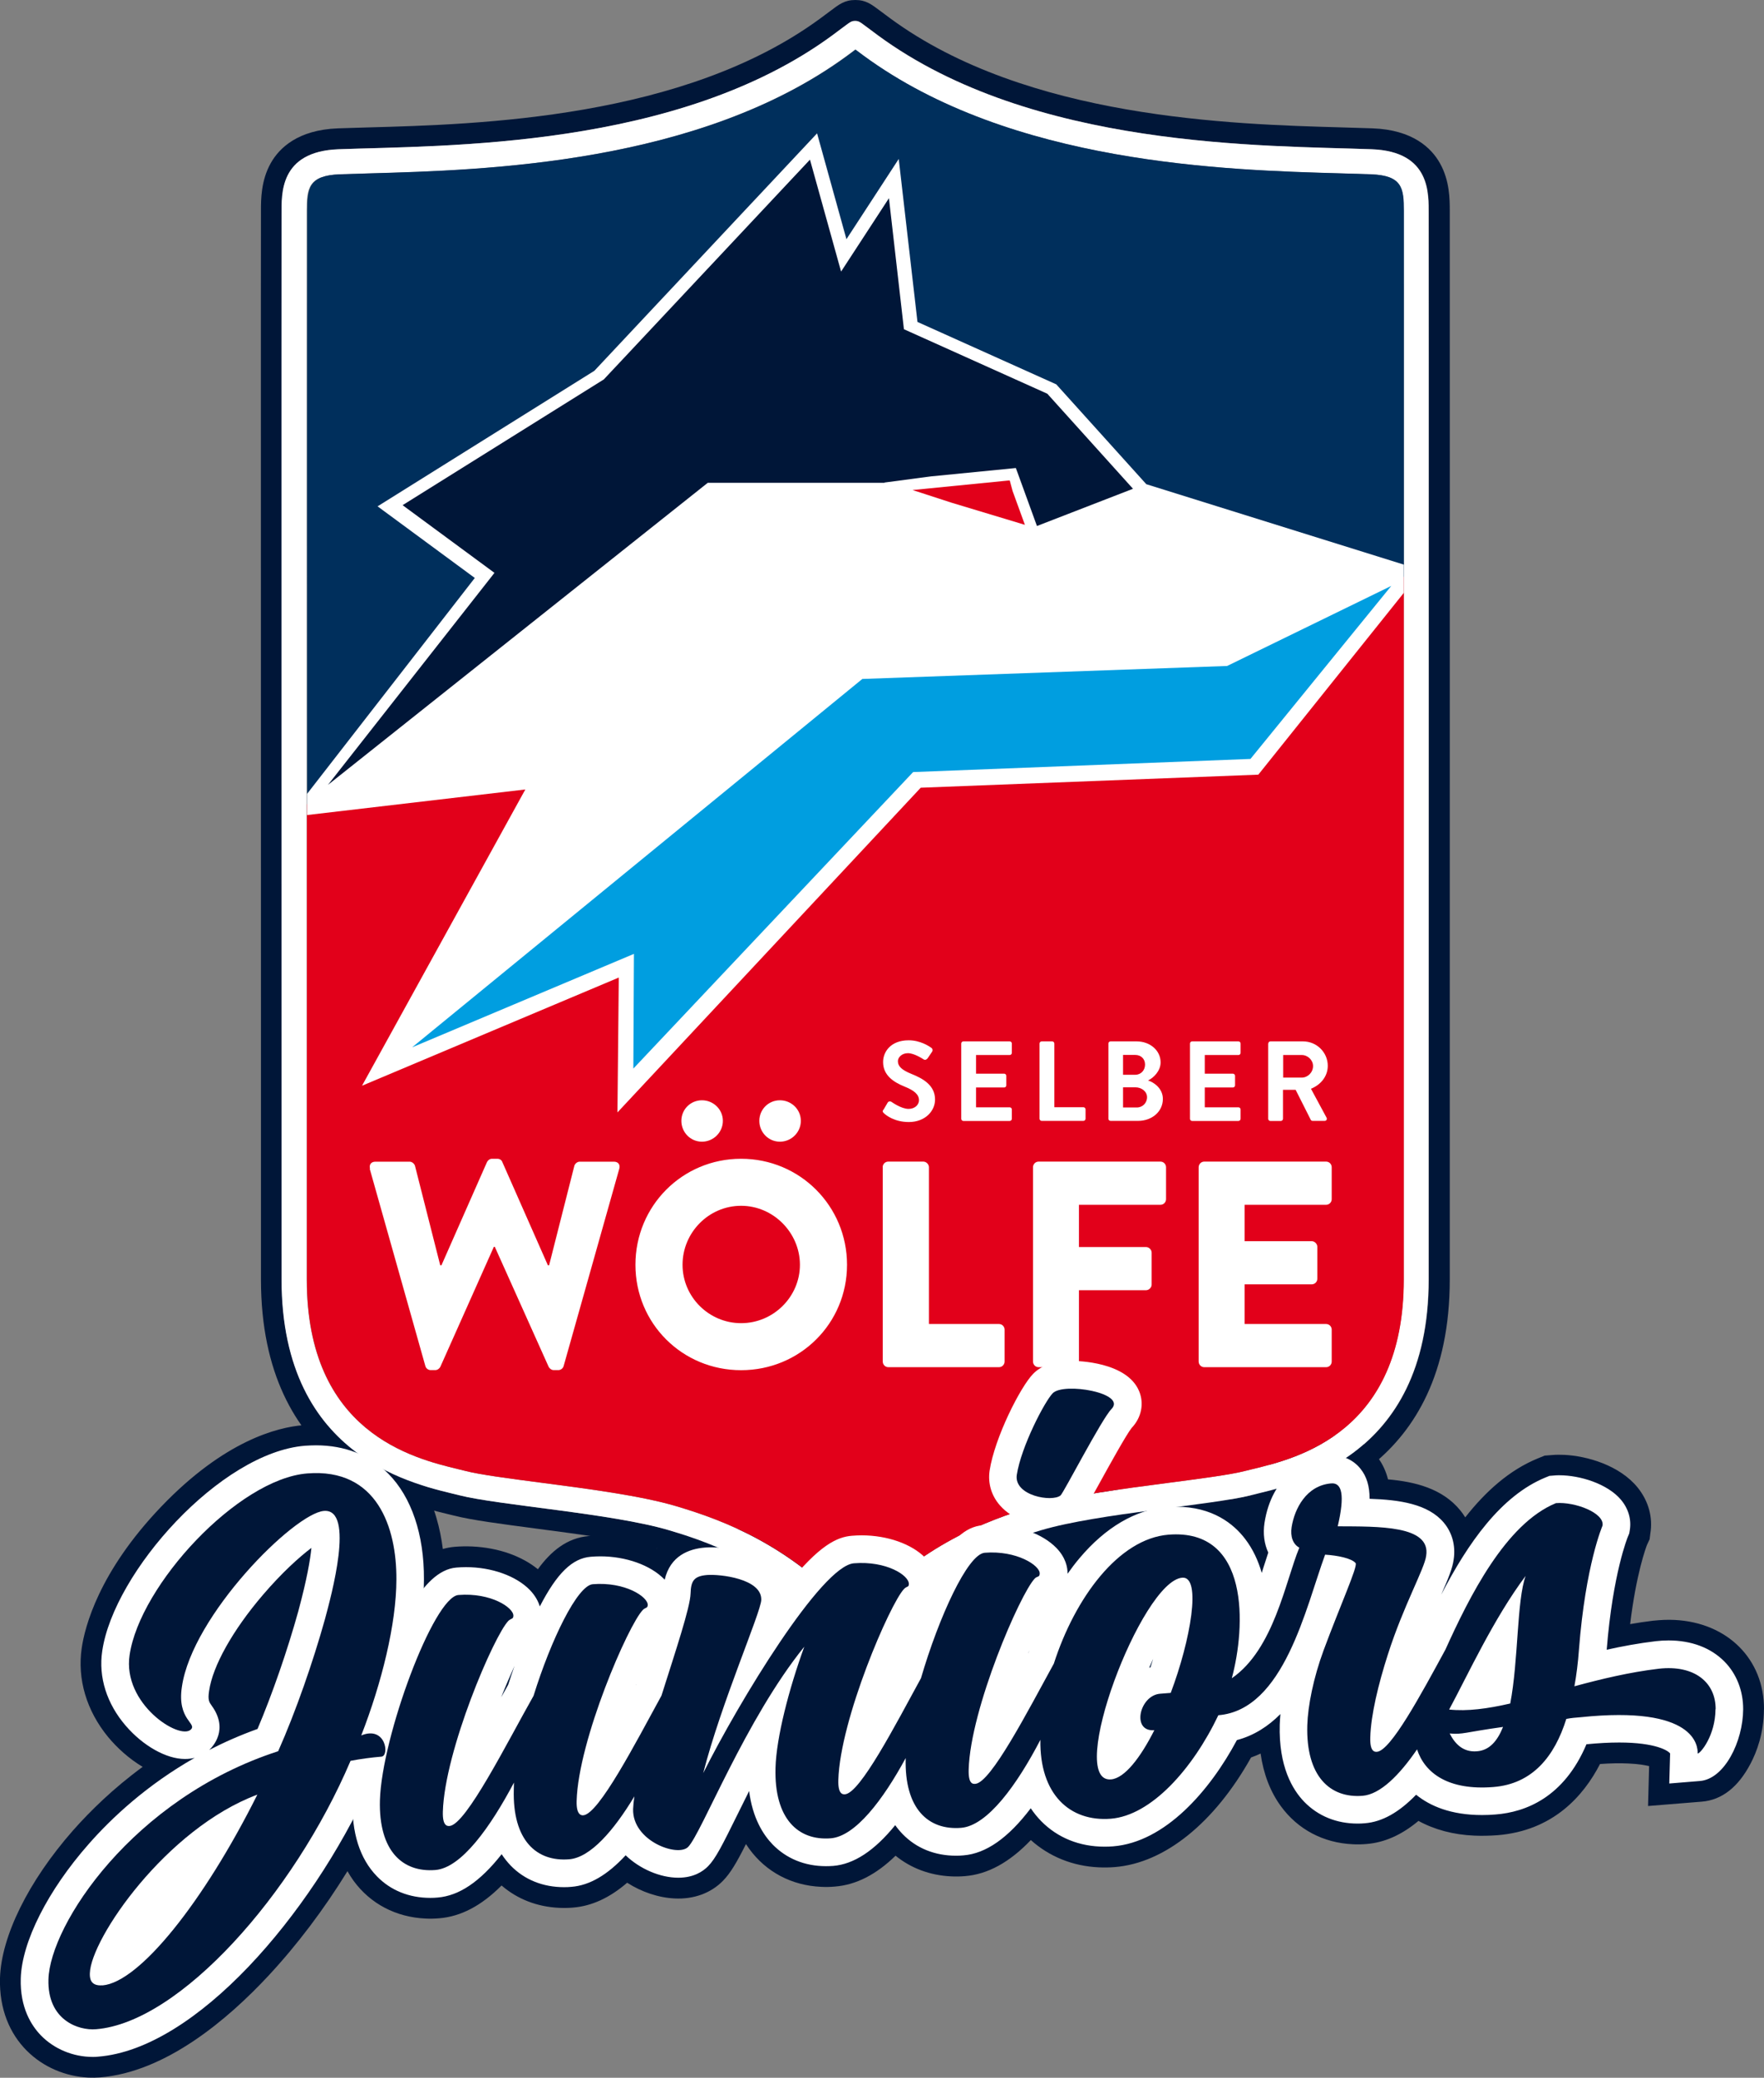 <?xml version="1.0" encoding="UTF-8"?><svg xmlns="http://www.w3.org/2000/svg" xmlns:xlink="http://www.w3.org/1999/xlink" viewBox="0 0 210.84 248.34"><rect x="0" y="0" width="210.84" height="248.34" fill="#808080" stroke="none"/><defs><style>.r{fill:none;}.s{fill:#002f5c;}.t{fill:#001638;}.u{fill:#fff;}.v{fill:#009ee0;}.w{fill:#e2001a;}.x{clip-path:url(#k);}</style><clipPath id="k"><path id="l" class="r" d="M36.68,152.92c0,18.3,12.68,21.37,18.1,22.68,.31,.08,.6,.14,.85,.21,1.79,.46,5.33,.92,9.08,1.41,5.6,.73,11.94,1.56,16.11,2.8,6.09,1.81,13.31,4.68,20.6,12.27l.17,.18c.15,.16,.39,.41,.64,.66,.27-.26,.53-.53,.67-.69l.15-.15c7.29-7.58,14.51-10.46,20.6-12.27,4.16-1.24,10.51-2.07,16.11-2.8,3.75-.49,7.3-.95,9.08-1.41,.25-.06,.53-.13,.85-.21,5.41-1.31,18.1-4.38,18.1-22.68v-31.25c0-37.56,.01-94.32,0-96.12v-.35c0-2.69-.18-4.22-3.92-4.36-1.08-.04-2.27-.07-3.55-.11-13.78-.38-39.44-1.1-57.12-14.08-.38-.28-.69-.51-.95-.71-.26,.2-.58,.43-.95,.71-17.68,12.98-43.34,13.69-57.12,14.08-1.28,.04-2.47,.07-3.55,.11-3.74,.14-3.92,1.67-3.92,4.36v.35c-.02,1.8,0,58.56,0,96.12v31.25Z"/></clipPath></defs><g id="a"/><g id="b"><g id="c"><g><path class="t" d="M210.84,204.33c.04-6.01-4.37-10.41-10.71-10.71-.81-.04-1.65,0-2.5,.09h-.03c-.93,.11-1.85,.25-2.76,.41,.74-6.09,1.89-9.15,2.02-9.48l.31-.67,.08-.65c.33-1.95-.21-3.9-1.5-5.51-2.17-2.69-6.09-3.79-8.78-3.92-.5-.02-.99-.02-1.46,.02l-.89,.07-.83,.34c-3.37,1.38-6.21,3.92-8.66,7.04-.17-.28-.37-.56-.58-.82-2.14-2.64-5.45-3.44-8.65-3.72-.23-.93-.63-1.82-1.24-2.64-1.2-1.6-3.05-2.56-5.06-2.66h0c-.3-.01-.6,0-.9,.02-4.74,.38-8.55,3.91-9.76,8.94-2.06-1.73-4.64-2.71-7.61-2.84-.68-.03-1.38-.02-2.09,.04-2.18,.17-4.31,.87-6.35,2.04,.22-.4,.47-.85,.76-1.38,.93-1.69,2.85-5.16,3.51-6.09,1.72-1.9,2.23-4.47,1.32-6.8-1.73-4.41-7.31-5.14-9.63-5.25-3.12-.14-5.52,.61-7.13,2.26-2.02,2.06-5.24,8.71-5.89,12.94v.06c-.23,1.56,.03,3.1,.73,4.47-2.17,.41-3.86,1.82-5.23,3.62-1.9-1.44-4.53-2.37-7.56-2.51-.7-.03-1.42-.02-2.14,.04-2.11,.17-4.32,1.13-7.38,4.42-1.95-1.76-4.9-2.86-8.53-3.03-.6-.03-1.16-.02-1.65,.02-2.36,.19-4.24,1.11-5.5,2.61-1.7-.89-3.77-1.45-6.06-1.55-.69-.03-1.4-.02-2.1,.04-2.66,.21-4.6,1.87-6.12,3.97-1.92-1.56-4.67-2.57-7.85-2.72-.69-.03-1.4-.02-2.1,.04-.48,.04-.95,.13-1.41,.26-.31-2.43-.99-5.16-2.42-7.65-2.53-4.4-6.76-6.95-11.91-7.19-.76-.04-1.55-.02-2.35,.04-3.09,.25-9.41,1.84-16.97,9.73-7.5,7.83-9.15,14.43-9.51,16.9-.55,3.7,.56,7.49,3.15,10.64,1.04,1.26,2.47,2.58,4.13,3.57-3.52,2.58-6.28,5.29-8.33,7.61C3.4,224.84,.15,231.43,0,236.42c-.21,7.48,5.16,11.65,10.58,11.9,.46,.02,.91,.01,1.35-.02,7.9-.63,15.33-6.97,20.17-12.17,3.44-3.7,6.64-7.95,9.43-12.48,.23,.4,.47,.79,.74,1.16,2.01,2.74,5.05,4.33,8.55,4.5,.55,.03,1.11,.02,1.68-.03,2.57-.21,5.02-1.48,7.45-3.92,1.87,1.62,4.24,2.55,6.87,2.67,.55,.03,1.11,.02,1.68-.03,2.22-.18,4.36-1.16,6.46-2.97,1.75,1.12,3.76,1.79,5.69,1.88,2.28,.11,4.32-.64,5.75-2.1,.91-.93,1.64-2.17,2.76-4.4,.13,.19,.26,.38,.39,.57,2.02,2.77,5.07,4.38,8.58,4.54,.54,.03,1.1,.02,1.65-.03,2.53-.2,4.92-1.41,7.26-3.69,1.83,1.49,4.11,2.35,6.63,2.47,.55,.03,1.11,.02,1.68-.03,2.71-.22,5.31-1.64,7.86-4.31,2.19,1.97,5,3.12,8.12,3.26,.63,.03,1.27,.02,1.91-.03,5.99-.48,11.94-5.32,16.29-13.1,.39-.14,.76-.29,1.14-.47,.35,2.45,1.16,4.56,2.43,6.3,2.02,2.77,5.07,4.38,8.58,4.54,.54,.03,1.1,.02,1.66-.03,2.13-.17,4.19-1.08,6.2-2.76,1.9,1.04,4.15,1.65,6.66,1.76,.89,.04,1.82,.02,2.78-.05,6.62-.53,10.28-4.67,12.26-8.51,1.26-.09,2.4-.11,3.41-.06,1.16,.05,1.95,.19,2.46,.31l-.13,4.77,6.42-.52c2.39-.19,4.36-1.73,5.84-4.56,.72-1.37,1.58-3.61,1.59-6.46Z"/><g id="d"><path id="e" class="t" d="M102.23,2.5c.56,0,.62,.18,2.73,1.73,18.51,13.59,46.32,13.14,59.01,13.61,7.14,.26,6.79,5.47,6.81,7.68,.02,2.47,0,105.61,0,127.39s-16.56,24.61-21.2,25.8c-4.69,1.2-18.3,2.17-25.08,4.18-6.07,1.8-12.58,4.49-19.29,11.47-.74,.77-2.1,2.25-2.98,2.25s-2.24-1.47-2.98-2.25c-6.71-6.98-13.22-9.67-19.29-11.47-6.78-2.01-20.39-2.98-25.08-4.18-4.64-1.19-21.2-4.01-21.2-25.8s-.02-124.92,0-127.39c.02-2.22-.33-7.42,6.81-7.68,12.69-.47,40.5-.01,59.01-13.61,2.11-1.55,2.17-1.73,2.73-1.73m0-2.5c-1.26,0-1.92,.5-3,1.32-.3,.23-.69,.52-1.21,.9-16.3,11.97-40.83,12.65-54.02,13.01-1.3,.04-2.51,.07-3.6,.11-4.81,.18-7.03,2.36-8.04,4.16-1.17,2.08-1.17,4.34-1.17,5.7v.31c-.02,1.82,0,58.6,0,96.17v31.25c0,22.63,16.79,26.69,22.3,28.03,.29,.07,.55,.13,.78,.19,2.11,.54,5.64,1,9.73,1.54,5.39,.71,11.51,1.51,15.25,2.62,5.68,1.69,11.81,4.16,18.2,10.81l.16,.17c1.43,1.5,2.86,2.84,4.62,2.84s3.2-1.36,4.65-2.87l.14-.14c6.39-6.64,12.52-9.12,18.2-10.81,3.75-1.11,9.86-1.91,15.25-2.62,4.09-.54,7.62-1,9.73-1.54,.23-.06,.49-.12,.78-.19,5.52-1.34,22.3-5.4,22.3-28.03v-31.25c0-37.57,.01-94.34,0-96.17v-.31c0-1.35,0-3.61-1.18-5.7-1.01-1.8-3.23-3.98-8.04-4.16-1.09-.04-2.3-.07-3.6-.11-13.18-.37-37.72-1.05-54.02-13.01-.51-.38-.9-.67-1.21-.9-1.09-.82-1.74-1.32-3-1.32h0Z"/><path id="f" class="u" d="M102.23,5.94c.26,.2,.58,.43,.95,.71,17.68,12.98,43.34,13.69,57.12,14.08,1.28,.04,2.47,.07,3.55,.11,3.74,.14,3.92,1.67,3.92,4.36v.35c.02,1.8,0,58.56,0,96.12v31.25c0,18.3-12.68,21.37-18.1,22.68-.31,.08-.6,.14-.85,.21-1.79,.46-5.33,.92-9.08,1.41-5.6,.73-11.94,1.56-16.11,2.8-6.09,1.81-13.31,4.68-20.6,12.27l-.15,.15c-.14,.15-.4,.42-.67,.69-.25-.25-.49-.5-.64-.66l-.17-.18c-7.29-7.58-14.51-10.46-20.6-12.27-4.17-1.24-10.51-2.07-16.11-2.8-3.75-.49-7.3-.95-9.08-1.41-.25-.06-.53-.13-.85-.21-5.41-1.31-18.1-4.38-18.1-22.68v-31.25c0-37.56-.01-94.32,0-96.12v-.35c0-2.69,.18-4.22,3.92-4.36,1.08-.04,2.27-.07,3.55-.11,13.78-.38,39.44-1.1,57.12-14.08,.38-.28,.69-.51,.95-.71m0-3.44c-.56,0-.62,.18-2.73,1.73-18.51,13.59-46.32,13.14-59.01,13.61-7.14,.26-6.79,5.47-6.81,7.68-.02,2.47,0,105.61,0,127.39s16.56,24.61,21.2,25.8c4.69,1.2,18.3,2.17,25.08,4.18,6.07,1.8,12.58,4.49,19.29,11.47,.74,.77,2.08,2.25,2.98,2.25s2.24-1.47,2.98-2.25c6.71-6.98,13.22-9.67,19.29-11.47,6.78-2.01,20.39-2.98,25.08-4.18,4.64-1.19,21.2-4.01,21.2-25.8s.02-124.92,0-127.39c-.02-2.22,.33-7.42-6.81-7.68-12.69-.47-40.5-.01-59.01-13.61-2.11-1.55-2.17-1.73-2.73-1.73h0Z"/><path id="g" class="w" d="M36.68,96.11c0,8.91,0,17.66,0,25.56v31.25c0,18.3,12.68,21.37,18.1,22.68,.31,.08,.6,.14,.85,.21,1.79,.46,5.33,.92,9.08,1.41,5.6,.73,11.94,1.56,16.11,2.8,6.09,1.81,13.31,4.68,20.6,12.27l.17,.18c.15,.16,.39,.41,.64,.66,.27-.26,.53-.53,.67-.69l.15-.15c7.29-7.58,14.51-10.46,20.6-12.27,4.16-1.24,10.51-2.07,16.11-2.8,3.75-.49,7.3-.95,9.08-1.41,.25-.06,.53-.13,.85-.21,5.41-1.31,18.1-4.38,18.1-22.68v-31.25c0-16,0-35.48,0-52.72L36.68,96.11Z"/><path id="h" class="s" d="M36.68,96.11l131.12-27.16c0-23.23,0-42.37,0-43.41v-.35c0-2.69-.18-4.22-3.92-4.36-1.08-.04-2.27-.07-3.55-.11-13.78-.38-39.44-1.1-57.12-14.08-.38-.28-.69-.51-.95-.71-.26,.2-.58,.43-.95,.71-17.68,12.98-43.34,13.69-57.12,14.08-1.28,.04-2.47,.07-3.55,.11-3.74,.14-3.92,1.67-3.92,4.36v.35c-.01,1.48-.01,39.91,0,74.41,0-1.28,0-2.56,0-3.85Z"/><path id="i" class="u" d="M105.6,132.64l.49-.84c.11-.19,.34-.19,.46-.1,.07,.04,1.17,.84,2.05,.84,.71,0,1.24-.46,1.24-1.04,0-.69-.58-1.17-1.73-1.63-1.28-.52-2.56-1.33-2.56-2.93,0-1.21,.9-2.6,3.06-2.6,1.39,0,2.45,.71,2.72,.91,.14,.08,.18,.31,.08,.45l-.52,.77c-.11,.16-.31,.27-.48,.16-.11-.07-1.14-.75-1.89-.75s-1.2,.52-1.2,.95c0,.64,.5,1.07,1.6,1.52,1.32,.53,2.84,1.32,2.84,3.07,0,1.4-1.21,2.69-3.13,2.69-1.71,0-2.72-.8-2.99-1.06-.12-.12-.19-.19-.07-.41Zm9.29-7.91c0-.14,.11-.26,.26-.26h5.53c.15,0,.26,.12,.26,.26v1.11c0,.14-.11,.26-.26,.26h-4.02v2.23h3.36c.14,0,.26,.12,.26,.26v1.13c0,.15-.12,.26-.26,.26h-3.36v2.37h4.02c.15,0,.26,.12,.26,.26v1.11c0,.14-.11,.26-.26,.26h-5.53c-.15,0-.26-.12-.26-.26v-8.98Zm9.36,0c0-.14,.11-.26,.26-.26h1.25c.14,0,.26,.12,.26,.26v7.61h3.47c.15,0,.26,.12,.26,.26v1.11c0,.14-.11,.26-.26,.26h-4.98c-.15,0-.26-.12-.26-.26v-8.98Zm8.23,0c0-.14,.11-.26,.26-.26h3.11c1.62,0,2.87,1.09,2.87,2.51,0,1.04-.86,1.86-1.5,2.16,.72,.23,1.77,.96,1.77,2.21,0,1.52-1.31,2.62-2.96,2.62h-3.29c-.15,0-.26-.12-.26-.26v-8.98Zm3.21,3.73c.69,0,1.17-.54,1.17-1.22s-.48-1.15-1.17-1.15h-1.46v2.37h1.46Zm.19,3.91c.68,0,1.22-.53,1.22-1.23s-.68-1.18-1.39-1.18h-1.48v2.41h1.65Zm6.35-7.64c0-.14,.11-.26,.26-.26h5.53c.15,0,.26,.12,.26,.26v1.11c0,.14-.11,.26-.26,.26h-4.02v2.23h3.36c.14,0,.26,.12,.26,.26v1.13c0,.15-.12,.26-.26,.26h-3.36v2.37h4.02c.15,0,.26,.12,.26,.26v1.11c0,.14-.11,.26-.26,.26h-5.53c-.15,0-.26-.12-.26-.26v-8.98Zm9.36,0c0-.14,.11-.26,.26-.26h3.89c1.63,0,2.96,1.3,2.96,2.92,0,1.25-.83,2.27-2.01,2.74l1.86,3.45c.1,.18,0,.39-.23,.39h-1.43c-.12,0-.19-.07-.22-.12l-1.81-3.59h-1.51v3.46c0,.14-.12,.26-.26,.26h-1.25c-.15,0-.26-.12-.26-.26v-8.98Zm4,4.07c.72,0,1.35-.62,1.35-1.38,0-.72-.63-1.32-1.35-1.32h-2.22v2.7h2.22Zm-111.36,10.89c-.14-.49,.14-.84,.63-.84h4.11c.28,0,.56,.25,.63,.49l3.02,11.9h.14l5.45-12.35c.11-.21,.32-.39,.6-.39h.63c.32,0,.53,.18,.6,.39l5.45,12.35h.14l3.02-11.9c.07-.25,.35-.49,.63-.49h4.11c.49,0,.77,.35,.63,.84l-6.65,23.58c-.07,.28-.35,.49-.63,.49h-.56c-.25,0-.49-.18-.6-.39l-6.44-14.35h-.11l-6.4,14.35c-.11,.21-.35,.39-.6,.39h-.56c-.28,0-.56-.21-.63-.49l-6.65-23.58Zm44.35-1.19c7.03,0,12.66,5.65,12.66,12.67s-5.63,12.6-12.66,12.6-12.63-5.58-12.63-12.6,5.59-12.67,12.63-12.67Zm-7.14-4.53c0-1.37,1.09-2.46,2.46-2.46s2.5,1.09,2.5,2.46-1.13,2.49-2.5,2.49-2.46-1.12-2.46-2.49Zm7.14,24.18c3.87,0,7.03-3.16,7.03-6.98s-3.17-7.05-7.03-7.05-7,3.19-7,7.05,3.17,6.98,7,6.98Zm2.18-24.18c0-1.37,1.09-2.46,2.46-2.46s2.5,1.09,2.5,2.46-1.13,2.49-2.5,2.49-2.46-1.12-2.46-2.49Zm14.74,5.54c0-.35,.28-.67,.67-.67h4.19c.35,0,.67,.32,.67,.67v18.74h8.37c.39,0,.67,.32,.67,.67v3.82c0,.35-.28,.67-.67,.67h-13.22c-.39,0-.67-.32-.67-.67v-23.23Zm17.97,0c0-.35,.28-.67,.67-.67h14.56c.39,0,.67,.32,.67,.67v3.82c0,.35-.28,.67-.67,.67h-9.74v5.05h8.02c.35,0,.67,.32,.67,.67v3.82c0,.35-.32,.67-.67,.67h-8.02v8.53c0,.35-.32,.67-.67,.67h-4.15c-.39,0-.67-.32-.67-.67v-23.23Zm19.8,0c0-.35,.28-.67,.67-.67h14.56c.39,0,.67,.32,.67,.67v3.82c0,.35-.28,.67-.67,.67h-9.74v4.35h8.02c.35,0,.67,.32,.67,.67v3.82c0,.39-.32,.67-.67,.67h-8.02v4.74h9.74c.39,0,.67,.32,.67,.67v3.82c0,.35-.28,.67-.67,.67h-14.56c-.39,0-.67-.32-.67-.67v-23.23Z"/><g id="j"><g class="x"><g><path id="m" class="u" d="M136.99,57.85l-10.74-11.91-16.59-7.46-2.24-19.48-6.25,9.59-3.51-12.65-26.62,28.38-25.91,16.2,11.62,8.56-22.21,28.59,28.25-3.31-19.52,35.41,30.69-12.93-.16,16.12,36.25-38.81,40.35-1.56,19.55-24.43-32.95-10.29Z"/><polygon id="n" class="v" points="103.07 81.15 49.26 125.18 75.77 114.01 75.7 127.72 109.14 92.28 149.46 90.71 166.29 70.03 146.67 79.6 103.07 81.15"/><polygon id="o" class="u" points="146.26 78.31 166.11 68.61 136.56 59.37 123.57 64.42 105.58 58.98 85.1 59.01 39.42 95.35 65.97 92.24 48.35 124.22 102.56 79.87 146.26 78.31"/><polygon id="p" class="t" points="105.78 57.71 105.68 57.68 111.27 56.94 121.42 55.94 123.94 62.87 135.42 58.42 125.18 47.06 108.04 39.35 106.25 23.69 100.53 32.46 96.81 19.08 72.17 45.35 48.12 60.38 59.1 68.47 39.2 93.81 84.59 57.71 105.78 57.71"/><polygon id="q" class="w" points="120.69 57.43 120.58 57.44 120.57 57.43 109.07 58.57 113.75 60.09 122.5 62.73 121.03 58.69 120.69 57.43"/></g></g></g></g><g><g><path class="u" d="M11.09,244.21c-1.88,0-3.76-.77-5.02-2.07-.93-.96-2.03-2.71-1.95-5.6,.19-6.79,9.93-22.42,27.89-28.56,1.89-4.36,3.83-9.88,5.23-14.92l.05-.17c2.14-7.99,1.69-10.11,1.44-10.63-2.91,.53-14.25,11.76-15.38,19.61-.27,1.78,.21,2.44,.6,2.97,1.1,1.51,.58,2.52-.04,3.11-.33,.31-.91,.67-1.82,.67-1.73,0-4.07-1.36-5.81-3.38-1.97-2.28-2.83-5-2.44-7.64,1.27-8.7,13.46-22.37,22.73-23.11,.41-.03,.81-.05,1.2-.05,3.04,0,5.55,.97,7.46,2.89,3.33,3.35,3.8,8.63,3.79,11.48,0,4.64-1.26,10.73-3.48,16.99,1.34,.54,2.1,1.9,2.15,3.2,.06,1.62-.95,2.55-1.99,2.63-.87,.07-1.74,.18-2.66,.33-6.62,14.99-20.32,31.37-31.45,32.26-.16,.01-.33,.02-.51,.02Zm15.82-25.96c-8.15,5.09-14.05,14.4-14.5,17.35,2.92-.62,8.73-7,14.5-17.35Z"/><path class="u" d="M37.78,176.06c7.49,0,9.63,6.77,9.6,12.72,0,5.33-1.76,12.37-4.2,18.64,.41-.17,.77-.24,1.09-.24,1.94,0,2.17,2.71,1.31,2.78-1.2,.1-2.41,.26-3.69,.5-6.81,15.99-20.44,31.29-30.42,32.08-.12,0-.25,.01-.38,.01-2.16,0-5.44-1.4-5.31-5.98,.18-6.5,10.07-21.64,27.46-27.27,2.11-4.75,4.19-10.72,5.6-15.82,.7-2.62,3.54-12.91,.02-12.91-.05,0-.1,0-.15,0-3.54,.28-15.74,12.46-16.98,21.03-.61,3.94,1.86,4.36,1.06,5.11-.16,.15-.4,.22-.69,.22-2.18,0-7.38-4.01-6.62-9.13,1.22-8.36,12.95-21.05,21.23-21.71,.37-.03,.72-.04,1.07-.04m-25.75,61.24c.07,0,.15,0,.23,0,4.39-.35,12.07-9.92,18.51-22.8-10.92,4.09-19.91,17.24-20.02,21.34-.01,.52,.02,1.46,1.28,1.46m25.75-64.54h0c-.43,0-.88,.02-1.33,.05-10.09,.81-22.85,15.09-24.23,24.53-.47,3.11,.53,6.3,2.82,8.95,2.07,2.4,4.84,3.96,7.06,3.96,.44,0,.83-.05,1.17-.14-5.72,3.25-9.91,7.16-12.69,10.33-4.87,5.53-7.98,11.68-8.1,16.05-.1,3.47,1.26,5.61,2.41,6.8,1.59,1.63,3.85,2.57,6.2,2.57,.22,0,.44,0,.64-.03,11.68-.93,25.39-16.91,32.46-32.4,.56-.08,1.11-.14,1.65-.18,2.12-.17,3.6-1.99,3.5-4.34-.06-1.57-.75-2.93-1.81-3.84,2.01-5.99,3.13-11.78,3.14-16.29,.03-5.35-1.49-9.84-4.27-12.64-2.2-2.21-5.18-3.38-8.63-3.38h0Zm-12.76,36.4h0c.42-.4,2.35-2.45,.27-5.3-.28-.39-.47-.65-.3-1.74,.43-2.99,2.83-7.27,6.43-11.48,2.26-2.64,4.34-4.52,5.8-5.62-.14,1.43-.54,3.75-1.53,7.43l-.05,.19c-1.31,4.7-3.09,9.84-4.86,14.02-2.06,.74-3.99,1.59-5.77,2.51h0Z"/></g><g><path class="u" d="M125.43,180.71c-1.42,0-3.5-.49-4.7-1.87-.68-.78-.98-1.77-.83-2.78,.57-3.73,3.54-9.45,4.76-10.7,.69-.7,1.81-1.04,3.45-1.04,.05,0,5.43,.03,6.51,2.6,.38,.9,.16,1.89-.59,2.65-.59,.62-2.8,4.63-3.98,6.78-1.72,3.12-1.87,3.36-2.22,3.65-.57,.47-1.37,.7-2.38,.7h0Z"/><path class="u" d="M128.1,165.97c2.58,0,6.1,1.06,4.74,2.44-1.16,1.19-5.72,10.02-6.08,10.32-.26,.21-.75,.32-1.32,.32-1.69,0-4.17-.91-3.9-2.77,.52-3.39,3.36-8.81,4.3-9.77,.37-.38,1.25-.54,2.27-.54m0-3.3c-2.1,0-3.61,.5-4.62,1.53-1.53,1.56-4.6,7.62-5.21,11.58-.22,1.52,.22,2.98,1.22,4.13,1.56,1.8,4.1,2.44,5.95,2.44,1.41,0,2.56-.36,3.42-1.07,.63-.53,.82-.87,2.62-4.14,1.02-1.85,3.14-5.69,3.77-6.47,1.17-1.23,1.51-2.91,.89-4.4-1.47-3.51-7.37-3.61-8.03-3.61h0Z"/></g><g><path class="u" d="M51.43,225.19c-2.08,0-3.87-.72-5.2-2.08-1.72-1.77-2.55-4.46-2.45-7.99,.18-6.34,6.01-25.73,10.9-26.12,.34-.03,.68-.04,1.01-.04,3.17,0,5.47,1.2,6.47,2.24,.75,.77,.89,1.5,.88,1.98-.02,.82-.41,1.43-1.15,1.8-1.44,1.75-6.36,13.21-7.17,20.17,1.69-2.38,4.14-6.87,5.63-9.6,.69-1.26,1.34-2.46,1.94-3.51,1.1-3.51,4.72-14.03,8.47-14.33,.34-.03,.68-.04,1.01-.04,3.16,0,5.46,1.2,6.46,2.23,.75,.77,.89,1.5,.88,1.98-.02,.57-.23,1.32-1.12,1.79-1.44,1.7-6.45,13.26-7.27,20.22,1.74-2.45,4.31-7.18,5.86-10.04l.99-1.82,.71-2.25c1.22-3.83,2.61-8.18,2.64-9.36,.05-1.65,.49-3.56,3.49-3.81,.17-.01,.37-.02,.6-.02,.47,0,4.64,.06,6.64,2.12,.7,.72,1.06,1.6,1.03,2.56-.02,.77-.45,2.03-1.73,5.48,3.8-5.85,8.1-11.3,11.02-11.54,.35-.03,.7-.04,1.04-.04,3.16,0,5.39,1.13,6.42,2.19,.76,.78,.9,1.53,.89,2.02-.01,.56-.22,1.32-1.1,1.76-1.39,1.62-6.4,13.17-7.22,20.23,1.71-2.41,4.21-7.02,5.72-9.81l.87-1.6c.88-2.99,4.87-15.67,9.02-16,.34-.03,.66-.04,.98-.04,3.18,0,5.49,1.21,6.5,2.25,.74,.76,.88,1.49,.87,1.96-.01,.48-.18,1.36-1.16,1.82-1.46,1.8-6.41,13.26-7.23,20.18,1.74-2.45,4.31-7.17,5.86-10.03l1.04-1.91c2.36-7.23,7.7-15.81,15.09-16.4,.36-.03,.7-.04,1.03-.04,2.92,0,5.31,1.1,6.91,3.18,1.97,2.58,2.52,6.4,2.31,10.1,1.2-2.24,2.02-4.83,2.75-7.1,.28-.89,.56-1.74,.83-2.52-.57-.82-.81-1.93-.62-3.13,.45-2.86,2.35-6.31,6.24-6.62,.09,0,.17-.01,.25-.01,.83,0,1.57,.35,2.06,.98,.69,.87,.88,2.16,.59,4.17,3.88,.03,7.66,.25,9.38,2.29,.73,.86,1.01,1.95,.81,3.15-.1,.86-.67,2.17-1.54,4.14-.93,2.13-2.1,4.78-3.08,7.87-1.01,3.11-1.67,5.9-1.93,8.04,1.71-2.41,4.2-7,5.71-9.78l.03-.05c3.45-7.62,7.81-15.74,14.06-18.3l.24-.1,.26-.02c.18-.01,.37-.02,.56-.02,1.99,0,4.8,.82,6.08,2.33,.58,.69,.83,1.5,.7,2.3l-.03,.2-.08,.19s-1.94,4.62-2.69,14.31c-.05,.67-.11,1.34-.19,1.99,2.38-.59,5.12-1.19,7.9-1.51,.47-.05,.92-.08,1.36-.08,2.28,0,4.18,.7,5.5,2.03,1.17,1.18,1.78,2.75,1.77,4.55-.02,3.29-1.86,6.79-3.64,6.93l-1.83,.15,.05-1.84c0-.23-.05-.68-.52-1.16-.64-.65-2.42-1.75-7.22-1.75-1.33,0-2.83,.09-4.44,.26-.23,.02-.44,.03-.63,.05-2.34,6.36-6.58,8.04-9.81,8.3-.52,.04-1.02,.06-1.5,.06-3.5,0-6.27-1.13-7.95-3.18-2.15,2.63-4.19,4-6.18,4.16-.25,.02-.5,.03-.74,.03-2.06,0-3.85-.72-5.18-2.09-1.72-1.76-2.57-4.55-2.47-8.05,.08-2.69,.84-6.23,2.05-9.49,.74-1.98,1.47-3.84,2.13-5.47,.49-1.23,1.03-2.58,1.35-3.47-.18-.04-.39-.09-.62-.13-.21,.63-.43,1.3-.66,2-2.16,6.64-5.09,15.63-12.13,16.93-2.98,5.88-8.04,12.03-13.81,12.5-.3,.02-.6,.04-.9,.04-2.54,0-4.75-.88-6.4-2.55-.96-.98-1.7-2.2-2.19-3.62-2.93,4.59-5.75,7.01-8.42,7.22-.25,.02-.5,.03-.75,.03-2.07,0-3.87-.72-5.2-2.08-.8-.82-1.41-1.84-1.82-3.05-2.73,4.02-5.34,6.15-7.81,6.35-.25,.02-.49,.03-.73,.03-2.07,0-3.86-.72-5.19-2.09-1.72-1.77-2.57-4.55-2.47-8.05,.04-1.38,.26-2.98,.59-4.68-1.95,3.43-3.63,6.83-4.95,9.51-1.74,3.51-2.53,5.09-3.25,5.82-.39,.4-1.12,.87-2.38,.87-1.79,0-3.92-.95-5.3-2.37-.38-.39-.7-.81-.96-1.25-2.31,2.97-4.54,4.55-6.65,4.72-.25,.02-.5,.03-.75,.03-2.07,0-3.87-.72-5.19-2.08-.89-.92-1.55-2.08-1.95-3.49-2.87,4.37-5.54,6.61-8.09,6.82-.26,.02-.51,.03-.75,.03Zm89.44-34.65c-.96,.79-2.77,3.07-4.81,7.65-2.72,6.11-3.67,11.39-3.23,12.79,.46-.22,1.47-1.06,2.79-3.32-.58-.54-.94-1.31-.97-2.23-.08-2.08,1.45-4.44,3.87-4.63l.22-.02c1.61-4.56,2.26-8.57,2.13-10.24Zm38.84,4.99c-1.23,2.17-2.34,4.35-3.34,6.29-.15,.3-.31,.6-.45,.88,.94-.07,1.97-.23,3.14-.47,.31-2.02,.48-4.3,.63-6.51,0-.07,0-.13,.01-.2Z"/><path class="u" d="M159.26,177.3c1.18,0,1.51,1.49,.65,5.13,4.8,.03,11.17-.14,10.57,3.53-.18,1.52-2.71,5.96-4.57,11.77-1.16,3.58-2.04,7.27-2.11,9.94-.04,1.55,.41,1.72,.71,1.72,.03,0,.06,0,.09,0,1.63-.13,5.23-6.78,8.18-12.21,2.85-6.3,7.19-15.04,13.21-17.51,.14-.01,.28-.02,.43-.02,2.26,0,5.39,1.28,5.15,2.71,0,0-2.04,4.67-2.82,14.85-.11,1.51-.29,2.96-.54,4.35,3.2-.87,6.62-1.69,10.09-2.1,.4-.05,.79-.07,1.16-.07,3.55,0,5.64,2.01,5.62,4.92-.02,3.15-1.77,5.27-2.13,5.3,.02-.78-.19-4.61-9.39-4.61-1.34,0-2.87,.08-4.61,.26-.57,.04-1.13,.09-1.7,.2-1.4,4.48-4.03,7.77-8.71,8.14-.48,.04-.93,.06-1.37,.06-4.54,0-6.93-2-7.75-4.56-2.12,3.1-4.41,5.38-6.51,5.55-.21,.02-.41,.02-.61,.02-3.58,0-6.17-2.67-6.01-8.44,.07-2.33,.72-5.66,1.95-8.97,1.99-5.35,4.1-10.03,3.83-10.42-.48-.58-2.16-.92-3.65-1.01-2.3,6.26-4.9,18.57-12.76,19.19-3.08,6.46-8.04,11.98-12.85,12.37-.26,.02-.51,.03-.77,.03-4.51,0-7.75-3.31-7.65-9.46-2.78,5.36-6.32,10.27-9.48,10.52-.21,.02-.42,.03-.62,.03-3.57,0-6.16-2.61-6-8.36-2.7,4.98-6.01,9.35-8.95,9.59-.2,.02-.4,.02-.6,.02-3.58,0-6.18-2.67-6.01-8.45,.1-3.63,1.6-9.42,3.44-14.48-7.02,8.69-12.28,22.3-13.88,23.93-.25,.26-.68,.38-1.2,.38-2.03,0-5.46-1.86-5.38-4.91,.01-.44,.06-.95,.15-1.51-2.45,4.07-5.25,7.31-7.8,7.52-.21,.02-.42,.03-.62,.03-3.58,0-6.16-2.61-5.99-8.38l.02-.82c-2.83,5.35-6.29,10.2-9.4,10.45-.21,.02-.42,.03-.62,.03-3.58,0-6.16-2.61-6-8.38,.22-7.6,6.4-24.29,9.38-24.52,.3-.02,.59-.04,.88-.04,3.42,0,5.72,1.63,5.69,2.51-.01,.41-.22,.29-.58,.59-1.75,1.78-7.64,15.57-7.85,22.83-.04,1.56,.42,1.72,.72,1.72,.03,0,.06,0,.08,0,1.98-.16,6.92-10.05,10.04-15.56,2.09-6.73,5.24-13.19,7.08-13.34,.3-.02,.59-.04,.88-.04,3.42,0,5.72,1.63,5.69,2.51-.01,.41-.29,.3-.58,.59-1.75,1.78-7.72,15.58-7.92,22.84-.04,1.57,.49,1.71,.74,1.71,.02,0,.04,0,.06,0,1.85-.15,6.25-8.66,9.34-14.3,1.71-5.4,3.44-10.55,3.48-12.21,.04-1.51,.41-2.08,1.97-2.21,.13-.01,.29-.02,.47-.02,1.9,0,6.08,.66,6.02,2.98-.04,1.51-4.79,12.34-6.94,20.71,4.26-8.54,14.11-24.77,18.01-25.08,.31-.02,.61-.04,.9-.04,3.4,0,5.69,1.57,5.67,2.52-.01,.41-.22,.22-.58,.59-1.68,1.77-7.64,15.57-7.85,22.83-.04,1.56,.42,1.72,.72,1.72,.03,0,.06,0,.08,0,1.81-.15,6.01-8.25,9.08-13.88,2.12-7.26,5.58-14.82,7.62-14.99,.29-.02,.57-.03,.85-.03,3.38,0,5.74,1.63,5.72,2.51-.01,.48-.29,.3-.58,.59-1.75,1.78-7.71,15.58-7.91,22.84-.05,1.55,.38,1.72,.68,1.72,.04,0,.08,0,.12,0,1.86-.15,6.29-8.74,9.38-14.37,2.52-7.85,7.74-14.94,13.7-15.41,.31-.02,.61-.04,.9-.04,8.83,0,8.27,11.24,6.67,17.19,5.04-3.48,6.4-11.58,8.07-15.61-.76-.41-1.09-1.34-.92-2.45,.35-2.22,1.77-4.99,4.74-5.23,.04,0,.08,0,.12,0m15.42,27.1c1.79,0,3.72-.31,5.83-.79,.99-5.13,.77-12.29,1.84-15.25-3.81,5.09-6.9,11.82-9.14,15.97,.48,.05,.97,.07,1.46,.07m-42.03,8.29s.09,0,.14,0c1.63-.13,3.53-2.61,5.18-5.88-.07,0-.13,0-.2,0-2.52,0-1.53-4.17,.88-4.37l1.27-.1c2.34-6.19,3.68-13.78,1.46-13.78-.03,0-.05,0-.08,0-4.84,.39-13.8,24.12-8.66,24.12m41.34-5.46c-.22,0-.45-.01-.72-.04,.57,1.11,1.45,2.14,2.97,2.14,.09,0,.19,0,.28-.01,1.49-.12,2.44-1.22,3.12-2.91-3.81,.53-4.62,.82-5.66,.82m-14.73-33.23h0c-.12,0-.25,0-.38,.01-3.03,.24-6.88,2.49-7.74,8.01-.2,1.3-.03,2.53,.45,3.56-.2,.59-.4,1.21-.6,1.85-.06,.19-.12,.38-.18,.58-.42-1.46-1.06-2.86-2-4.08-1.34-1.75-3.85-3.83-8.22-3.83-.38,0-.77,.02-1.17,.05-3.69,.3-7.29,2.41-10.4,6.11-.49,.58-.96,1.2-1.42,1.85,.01-.77-.22-1.93-1.33-3.08-1.65-1.7-4.59-2.76-7.69-2.76-.37,0-.74,.01-1.11,.04-2.11,.17-3.89,1.81-5.84,5.42-.21-.49-.53-1-1.03-1.52-1.62-1.66-4.53-2.69-7.61-2.69-.39,0-.78,.02-1.17,.05-1.72,.14-3.88,1.06-7.78,5.98-.25-.73-.66-1.4-1.23-1.98-2.42-2.49-6.94-2.62-7.82-2.62-.28,0-.52,.01-.73,.03-1.91,.15-4.15,.98-4.81,3.84-.02-.02-.04-.04-.06-.06-1.64-1.68-4.57-2.73-7.64-2.73-.38,0-.76,.02-1.14,.05-2.2,.18-4.03,1.95-6.09,5.94-.18-.6-.53-1.28-1.18-1.96-1.64-1.69-4.57-2.74-7.65-2.74-.38,0-.76,.02-1.14,.05-4.28,.34-7.16,7.96-8.55,11.62-1.78,4.72-3.73,11.42-3.87,16.09-.11,3.99,.87,7.08,2.92,9.19,1.64,1.69,3.85,2.58,6.38,2.58,.29,0,.59-.01,.88-.04,2.56-.21,5.06-1.88,7.65-5.18,.32,.49,.68,.94,1.08,1.36,1.64,1.69,3.85,2.58,6.38,2.58,.29,0,.59-.01,.88-.04,2.17-.17,4.31-1.42,6.48-3.77,1.69,1.63,4.13,2.68,6.29,2.68,1.83,0,2.94-.74,3.56-1.37,.9-.91,1.69-2.48,3.55-6.25,.42-.85,.87-1.77,1.36-2.74,.41,3.25,1.69,5.23,2.81,6.39,1.65,1.69,3.85,2.59,6.37,2.59,.28,0,.57-.01,.86-.03,2.47-.2,4.93-1.8,7.42-4.87,.27,.38,.57,.74,.89,1.07,1.64,1.69,3.85,2.58,6.38,2.58,.29,0,.59-.01,.88-.04,2.69-.21,5.35-2.07,8.05-5.63,.37,.55,.79,1.07,1.25,1.54,1.96,1.99,4.58,3.05,7.57,3.05,.34,0,.68-.01,1.03-.04,6.21-.5,11.55-6.63,14.79-12.7,2.04-.54,3.75-1.65,5.2-3.11-.04,.43-.06,.85-.08,1.25-.14,5.01,1.52,7.79,2.94,9.25,1.65,1.69,3.85,2.59,6.37,2.59,.29,0,.58-.01,.87-.04,2.05-.16,4.07-1.29,6.12-3.41,1.66,1.35,4.16,2.43,7.88,2.43,.53,0,1.08-.02,1.64-.07,3.54-.28,8.14-2.01,10.84-8.39,1.42-.14,2.73-.21,3.91-.21,4.39,0,5.87,.99,6.09,1.31l-.1,3.59,3.67-.3c2.93-.24,5.14-4.72,5.16-8.57,.01-2.21-.79-4.25-2.25-5.72-1.63-1.64-3.94-2.51-6.67-2.51-.5,0-1.01,.03-1.53,.09-2.02,.24-4.01,.61-5.86,1.02,.73-9.16,2.52-13.49,2.54-13.53l.15-.36,.07-.4c.21-1.28-.16-2.57-1.06-3.64-1.62-1.92-4.92-2.92-7.34-2.92-.24,0-.47,0-.69,.03l-.51,.04-.47,.19c-5.32,2.18-9.28,7.85-12.47,14.01,.83-1.9,1.34-3.11,1.49-4.2,.25-1.64-.17-3.21-1.19-4.42-1.88-2.22-5.25-2.72-8.86-2.84,0-1.53-.35-2.66-1.08-3.58-.81-1.02-2.03-1.6-3.36-1.6h0Zm-36.39,23.68c.06-.15,.12-.29,.17-.43-.03,.1-.07,.19-.1,.29l-.08,.14h0Zm14.49,1.66c.16-.37,.32-.72,.47-1.06-.1,.33-.21,.67-.32,1.02-.05,.01-.1,.03-.15,.04h0Zm-77.48,3.6c.56-1.42,1.12-2.72,1.62-3.82-.26,.74-.52,1.5-.76,2.26-.28,.49-.57,1.02-.87,1.56h0Zm16.13-1.52l.05-.12-.02,.07-.02,.04h0Zm27.52,11.7h0Zm-47.28,3.79h0Z"/></g></g><g><path class="t" d="M43.18,207.42c2.44-6.27,4.19-13.31,4.2-18.64,.03-6.22-2.31-13.34-10.66-12.67-8.28,.66-20.01,13.35-21.23,21.71-.87,5.81,5.93,10.18,7.31,8.91,.8-.75-1.66-1.17-1.06-5.11,1.23-8.57,13.44-20.75,16.98-21.03,3.75-.3,.84,10.25,.13,12.9-1.42,5.1-3.49,11.07-5.6,15.82-17.39,5.63-27.28,20.76-27.46,27.27-.14,4.86,3.57,6.14,5.69,5.96,9.98-.8,23.62-16.1,30.42-32.08,1.28-.24,2.48-.4,3.69-.5,.99-.08,.53-3.73-2.4-2.54Zm-30.93,29.87c-1.49,.12-1.53-.9-1.51-1.45,.12-4.11,9.1-17.26,20.02-21.34-6.44,12.88-14.12,22.44-18.51,22.8Z"/><path class="t" d="M126.76,178.74c.36-.3,4.92-9.14,6.08-10.32,1.89-1.93-5.7-3.23-7.01-1.9-.95,.96-3.78,6.38-4.3,9.77-.35,2.49,4.22,3.28,5.23,2.45Z"/><path class="t" d="M205.06,204.3c.02-3.21-2.53-5.33-6.79-4.85-3.47,.41-6.88,1.23-10.09,2.1,.25-1.38,.43-2.83,.54-4.35,.78-10.17,2.82-14.85,2.82-14.85,.26-1.52-3.31-2.88-5.57-2.69-6.02,2.47-10.36,11.21-13.21,17.51-2.95,5.43-6.54,12.08-8.18,12.21-.28,.02-.85,0-.8-1.71,.07-2.67,.96-6.36,2.11-9.94,1.86-5.82,4.39-10.26,4.57-11.77,.6-3.67-5.76-3.5-10.57-3.53,.88-3.76,.5-5.23-.77-5.13-2.97,.24-4.39,3.01-4.74,5.23-.17,1.11,.15,2.04,.92,2.45-1.67,4.03-3.02,12.13-8.07,15.61,1.66-6.14,2.2-17.94-7.57-17.16-5.96,.48-11.18,7.56-13.7,15.41-3.09,5.63-7.52,14.23-9.38,14.37-.28,.02-.85,.07-.8-1.71,.2-7.26,6.17-21.06,7.91-22.84,.29-.3,.57-.11,.58-.59,.03-.96-2.75-2.78-6.57-2.48-2.05,.16-5.5,7.73-7.62,14.99-3.07,5.62-7.27,13.73-9.08,13.88-.28,.02-.85,0-.8-1.71,.21-7.26,6.17-21.06,7.85-22.83,.36-.37,.57-.18,.58-.59,.03-1.03-2.67-2.79-6.57-2.48-3.89,.31-13.74,16.54-18.01,25.08,2.14-8.37,6.89-19.2,6.94-20.71,.07-2.53-4.93-3.09-6.48-2.97-1.56,.13-1.93,.7-1.97,2.21-.05,1.67-1.77,6.81-3.48,12.21-3.08,5.63-7.49,14.15-9.34,14.3-.21,.02-.85,0-.8-1.71,.2-7.26,6.17-21.06,7.92-22.84,.29-.3,.57-.18,.58-.59,.02-.96-2.68-2.79-6.57-2.48-1.84,.15-4.99,6.62-7.08,13.34-3.12,5.51-8.06,15.4-10.04,15.56-.28,.02-.85,0-.8-1.71,.21-7.26,6.1-21.05,7.85-22.83,.36-.3,.57-.18,.58-.59,.03-.96-2.68-2.79-6.57-2.48-2.97,.24-9.16,16.93-9.38,24.52-.17,6.09,2.72,8.66,6.62,8.35,3.11-.25,6.57-5.1,9.4-10.45l-.02,.82c-.17,6.1,2.72,8.66,6.61,8.35,2.55-.2,5.35-3.45,7.8-7.52-.08,.56-.13,1.07-.15,1.51-.11,3.83,5.35,5.79,6.58,4.53,1.6-1.63,6.85-15.24,13.88-23.93-1.84,5.06-3.34,10.85-3.44,14.48-.17,6.1,2.72,8.73,6.61,8.42,2.94-.24,6.25-4.61,8.95-9.59-.17,6.09,2.73,8.65,6.62,8.34,3.16-.25,6.7-5.17,9.48-10.52-.11,6.5,3.51,9.82,8.42,9.43,4.81-.39,9.77-5.91,12.85-12.37,7.86-.63,10.46-12.93,12.76-19.19,1.48,.09,3.17,.43,3.65,1.01,.27,.39-1.84,5.06-3.83,10.42-1.22,3.31-1.88,6.64-1.95,8.97-.17,6.09,2.72,8.73,6.61,8.42,2.1-.17,4.39-2.45,6.51-5.55,.91,2.8,3.69,4.94,9.13,4.5,4.67-.37,7.31-3.66,8.71-8.14,.57-.11,1.13-.16,1.7-.2,13.74-1.44,14.03,3.45,14,4.34,.35-.03,2.11-2.15,2.13-5.3Zm-65.13-1.96l-1.27,.1c-2.48,.2-3.45,4.58-.69,4.36-1.65,3.27-3.55,5.75-5.18,5.88-5.45,.44,3.63-23.72,8.52-24.11,2.34-.19,.99,7.5-1.38,13.77Zm36.6,6.98c-1.7,.14-2.66-.95-3.26-2.13,1.55,.15,1.77-.14,6.38-.78-.68,1.69-1.63,2.8-3.12,2.91Zm3.97-5.71c-2.7,.62-5.11,.95-7.29,.72,2.23-4.14,5.32-10.88,9.14-15.97-1.07,2.95-.85,10.11-1.84,15.25Z"/></g></g></g></g></svg>
